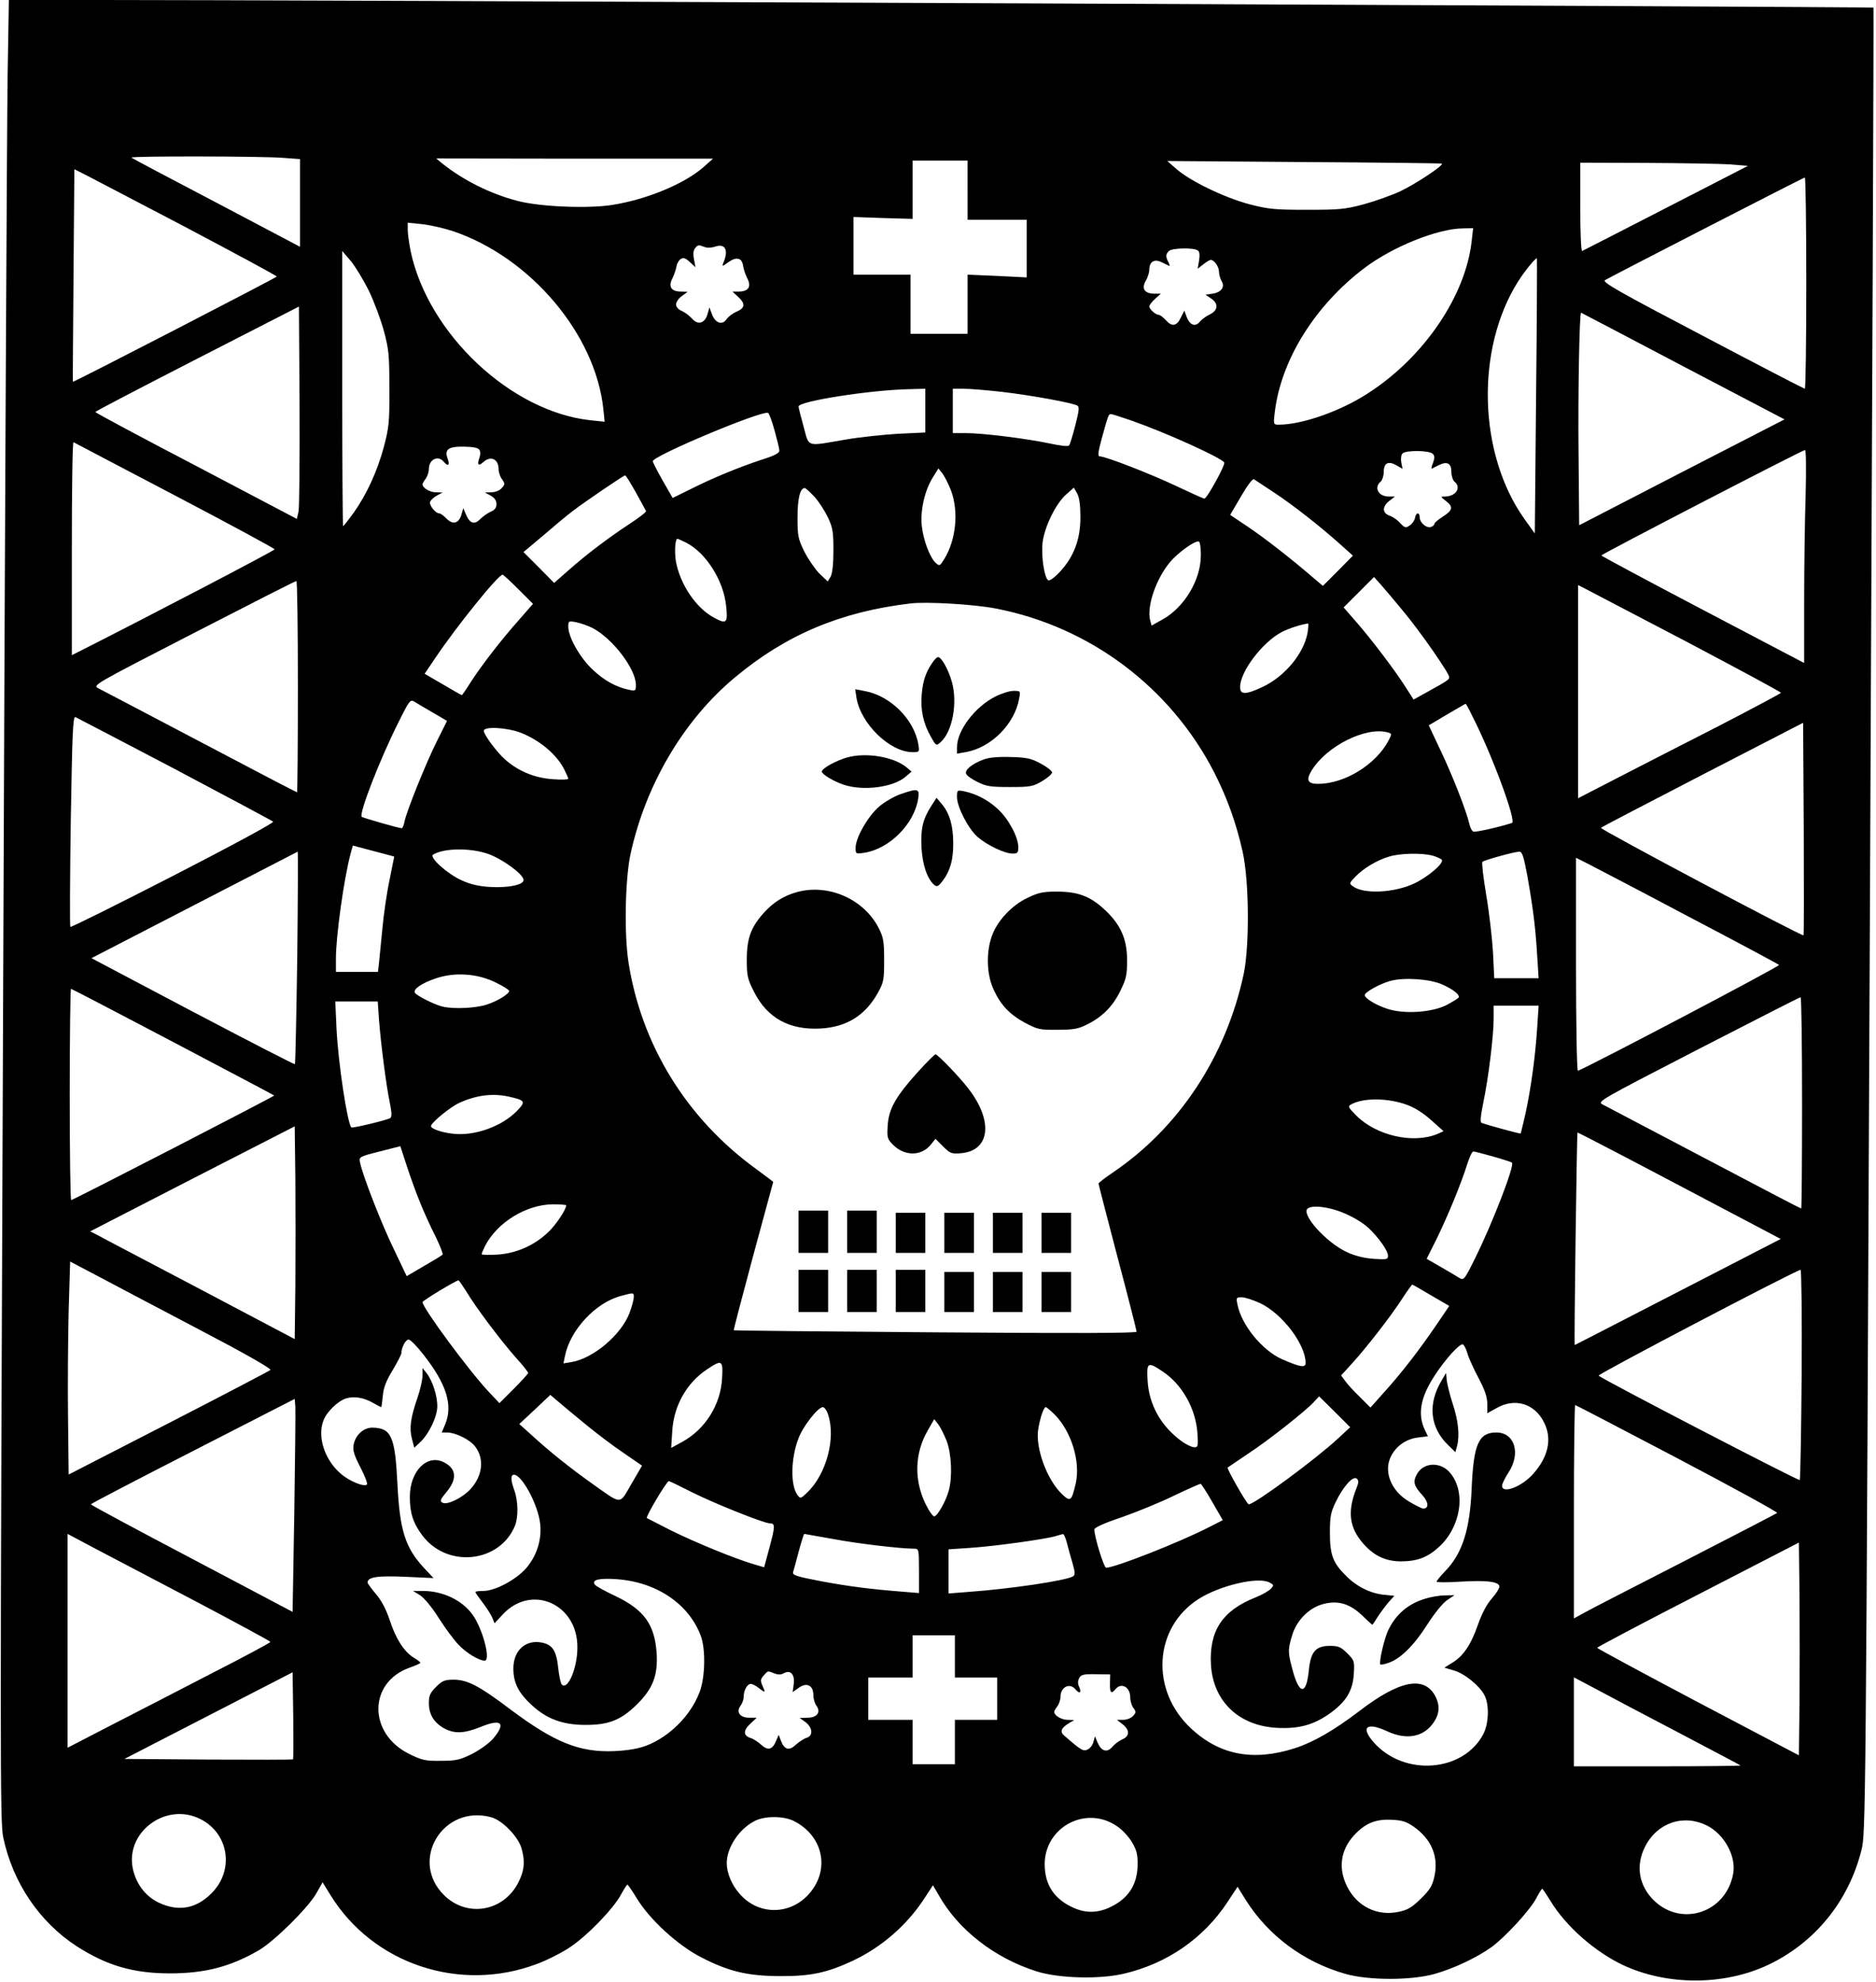 <?xml version="1.0" encoding="UTF-8" standalone="yes"?>
<svg version="1.0" xmlns="http://www.w3.org/2000/svg" width="888" height="938" viewBox="0 0 888 938" preserveAspectRatio="xMidYMid meet">
  <g transform="translate(0,938) scale(0.1,-0.1)" fill="#000000" stroke="none">
    <path d="M36 9018 c-3 -200 -13 -2138 -21 -4308 -15 -3666 -15 -3951 0 -4025
45 -215 171 -402 350 -518 143 -91 267 -127 440 -127 166 0 288 32 423 111 73
44 230 199 269 267 l30 53 37 -60 c201 -326 611 -464 976 -327 47 17 118 53
157 79 83 55 208 184 243 251 14 25 27 46 30 46 3 -1 23 -30 45 -66 61 -100
193 -221 304 -278 130 -67 218 -88 371 -89 147 -1 225 16 345 72 139 65 259
170 342 298 l39 60 27 -46 c92 -164 264 -298 462 -361 106 -34 301 -39 417
-11 204 48 376 168 488 338 l48 73 39 -63 c107 -169 274 -293 470 -349 112
-32 314 -32 426 0 91 26 200 78 268 127 66 49 180 173 210 229 13 25 26 46 29
46 3 0 20 -26 39 -57 73 -120 209 -240 344 -304 208 -97 476 -97 684 0 223
105 383 301 444 544 20 81 21 115 40 4400 11 2376 19 4320 17 4321 -4 4 -7752
37 -8379 36 l-447 0 -6 -362z m1302 -385 l82 -6 0 -207 0 -208 -396 209 c-218
114 -399 210 -402 213 -8 8 614 7 716 -1z m1992 -44 c-90 -79 -268 -153 -432
-179 -114 -18 -341 -9 -448 19 -130 34 -258 98 -360 180 l-25 21 655 -1 655 0
-45 -40z m1250 -109 l0 -140 140 0 140 0 0 -137 0 -136 -140 7 -140 6 0 -140
0 -140 -135 0 -135 0 0 140 0 140 -135 0 -135 0 0 136 0 137 140 -5 140 -4 0
138 0 138 130 0 130 0 0 -140z m2244 126 c17 -4 -118 -94 -195 -131 -41 -19
-119 -47 -174 -62 -90 -24 -117 -26 -270 -26 -152 0 -181 3 -270 26 -118 31
-281 110 -345 166 l-45 39 645 -5 c355 -2 649 -6 654 -7z m1365 -4 l85 -7
-389 -200 c-213 -110 -392 -201 -396 -203 -5 -2 -9 91 -9 207 l0 211 313 -1
c171 -1 350 -4 396 -7z m-7326 -289 c246 -130 447 -238 447 -242 -1 -5 -963
-502 -965 -498 -1 1 1 228 3 504 l4 502 32 -16 c17 -8 232 -121 479 -250z
m7687 -273 c0 -275 -3 -500 -7 -500 -3 0 -222 113 -485 252 -395 207 -476 253
-461 262 57 32 939 485 946 486 4 0 7 -225 7 -500z m-6406 246 c367 -124 675
-488 712 -843 l6 -59 -68 7 c-376 41 -767 409 -850 799 -7 36 -14 81 -14 101
l0 35 68 -7 c38 -4 103 -19 146 -33z m4822 -48 c-29 -259 -226 -549 -490 -719
-130 -85 -313 -149 -423 -149 -25 0 -26 1 -19 58 29 247 189 505 424 683 133
101 347 187 466 188 l49 1 -7 -62z m-3631 -27 c11 -5 32 -4 48 1 50 18 67 -15
41 -76 -7 -18 -5 -18 25 4 39 27 64 19 69 -21 2 -13 10 -38 19 -56 21 -39 6
-63 -40 -63 l-30 0 27 -25 c35 -32 33 -53 -7 -70 -19 -8 -40 -24 -48 -36 -20
-30 -54 -18 -69 24 l-12 32 -9 -32 c-13 -44 -46 -53 -73 -21 -12 13 -33 29
-48 36 -17 7 -28 19 -28 31 0 11 12 29 28 40 l27 20 -31 1 c-47 0 -62 23 -41
63 9 18 17 43 19 56 2 13 11 29 20 35 13 8 23 5 43 -14 l27 -25 -7 38 c-5 24
-3 42 5 52 14 17 16 17 45 6z m2334 -16 c9 -5 11 -20 7 -47 l-7 -40 27 21 c15
12 30 21 35 21 16 0 39 -32 39 -56 0 -13 6 -33 12 -44 18 -28 -1 -54 -43 -60
l-33 -5 27 -18 c36 -24 33 -57 -8 -76 -16 -8 -37 -23 -46 -34 -21 -26 -47 -16
-62 23 l-11 30 -16 -32 c-19 -42 -43 -46 -71 -14 -13 14 -28 26 -35 26 -14 0
-44 27 -44 40 0 5 12 21 27 35 l28 25 -31 0 c-46 0 -62 24 -41 60 9 15 17 39
17 53 0 38 24 53 58 36 15 -7 31 -15 35 -17 5 -3 4 5 -2 16 -14 27 -14 38 2
54 15 14 114 17 136 3z m-3923 -191 c24 -50 56 -135 71 -190 24 -89 26 -117
26 -274 1 -159 -2 -184 -26 -275 -32 -118 -81 -224 -143 -312 -25 -34 -47 -63
-50 -63 -2 0 -4 293 -4 651 l0 651 41 -48 c22 -27 60 -90 85 -140z m5525 -499
l-6 -650 -48 67 c-220 307 -234 805 -31 1126 33 52 85 115 89 109 1 -1 0 -294
-4 -652z m-5858 -547 l-8 -34 -477 251 c-263 137 -477 252 -477 255 0 3 217
116 482 252 l482 247 3 -468 c1 -258 -1 -484 -5 -503z m6553 689 l481 -252
-486 -250 -486 -251 -3 341 c-3 277 4 665 12 665 1 0 218 -114 482 -253z
m-3586 -210 l0 -104 -127 -6 c-71 -4 -184 -16 -253 -28 -187 -32 -169 -38
-196 61 -13 47 -24 90 -24 96 0 25 338 78 523 82 l77 2 0 -103z m365 88 c137
-16 334 -52 355 -65 10 -6 7 -27 -10 -93 -12 -47 -25 -89 -29 -95 -4 -6 -36
-3 -92 9 -109 23 -315 49 -396 49 l-63 0 0 105 0 105 53 0 c28 0 111 -7 182
-15z m-1079 -181 c12 -43 23 -87 23 -96 1 -12 -21 -24 -81 -43 -110 -36 -231
-86 -337 -139 l-87 -43 -47 82 c-26 46 -47 87 -47 92 0 25 507 238 545 229 5
-1 19 -38 31 -82z m1691 45 c165 -58 423 -175 438 -198 6 -11 -82 -171 -94
-171 -5 0 -64 27 -132 59 -122 58 -336 141 -363 141 -11 0 -9 17 10 88 30 108
31 112 43 112 5 0 49 -14 98 -31z m-4529 -354 c259 -136 472 -251 472 -255 0
-6 -594 -316 -932 -487 l-28 -14 0 506 c0 279 3 504 8 502 4 -2 220 -116 480
-252z m1441 216 c6 -8 5 -25 0 -39 -12 -32 -4 -40 19 -19 35 32 72 14 72 -33
0 -14 7 -36 16 -48 15 -21 15 -25 -2 -43 -9 -11 -31 -19 -48 -19 l-31 -1 28
-15 c18 -10 27 -23 27 -40 0 -17 -8 -28 -27 -36 -16 -7 -38 -23 -50 -35 -27
-28 -49 -21 -67 21 l-13 31 -8 -28 c-12 -44 -40 -53 -71 -22 -13 14 -29 25
-34 25 -19 0 -50 40 -44 55 4 9 18 22 33 30 l26 14 -32 1 c-29 0 -63 21 -63
38 0 4 7 16 15 26 8 11 15 32 15 46 0 45 43 67 70 35 20 -24 30 -18 20 11 -18
46 0 61 75 60 45 -1 68 -5 74 -15z m4513 -19 c9 -9 10 -19 1 -43 -7 -17 -9
-29 -5 -27 4 2 19 10 34 17 38 19 58 8 58 -32 0 -19 7 -40 15 -47 34 -28 6
-70 -46 -70 -21 0 -21 -1 5 -21 36 -28 33 -44 -14 -74 -22 -14 -40 -29 -40
-34 0 -5 -7 -12 -16 -15 -21 -8 -54 20 -54 46 0 25 -18 23 -22 -3 -2 -12 -13
-28 -25 -36 -19 -13 -23 -12 -45 11 -12 14 -35 30 -50 35 -36 13 -36 43 -2 70
l27 21 -30 0 c-48 0 -71 42 -38 70 8 7 15 28 15 47 0 42 22 53 61 30 l28 -16
-6 30 c-3 16 -1 35 5 42 14 17 127 16 144 -1z m1765 -194 c-4 -116 -7 -343 -7
-503 l0 -293 -480 252 c-263 138 -479 254 -480 257 0 6 950 498 964 499 5 0 6
-86 3 -212z m-4046 22 c38 -100 25 -235 -32 -327 -20 -32 -22 -33 -39 -18 -29
26 -60 110 -67 178 -7 75 15 168 53 228 l26 42 19 -24 c10 -13 28 -49 40 -79z
m-1491 -11 c25 -45 46 -84 48 -88 1 -5 -34 -32 -80 -62 -100 -66 -201 -142
-289 -220 l-66 -58 -72 73 -73 73 94 79 c51 44 112 95 136 113 54 42 244 171
251 171 4 0 26 -37 51 -81z m3022 -1 c92 -61 217 -159 314 -246 l58 -52 -71
-72 -71 -71 -44 37 c-106 92 -243 198 -316 246 l-79 53 51 87 c28 49 55 85 61
82 5 -3 49 -32 97 -64z m-2177 -19 c21 -23 49 -67 64 -98 23 -49 26 -69 26
-156 0 -65 -5 -108 -13 -124 l-14 -23 -40 38 c-21 22 -53 68 -71 104 -29 59
-32 73 -32 160 0 90 12 140 34 140 5 0 25 -19 46 -41z m1259 -94 c1 -105 -30
-188 -94 -258 -26 -29 -51 -47 -58 -44 -19 12 -34 115 -27 179 9 75 63 185
112 228 l36 32 16 -28 c10 -19 15 -56 15 -109z m-1865 -124 c93 -48 176 -179
188 -298 9 -83 2 -89 -58 -56 -84 45 -158 155 -179 262 -8 45 -5 111 7 111 2
0 21 -9 42 -19z m2435 -63 c-1 -115 -80 -245 -183 -301 l-50 -28 -7 26 c-16
65 27 193 93 273 38 46 120 105 138 99 5 -2 10 -32 9 -69z m-3230 -157 l69
-69 -69 -79 c-82 -92 -177 -215 -228 -295 -20 -32 -38 -58 -40 -58 -2 0 -43
23 -90 51 l-86 50 52 77 c99 147 296 392 317 392 3 0 37 -31 75 -69z m4190
-106 c80 -96 216 -292 216 -310 0 -11 -6 -16 -102 -69 l-67 -37 -37 58 c-50
79 -159 223 -233 308 l-61 70 72 72 72 72 33 -37 c18 -20 66 -77 107 -127z
m-5234 -355 c0 -275 -2 -500 -4 -500 -3 0 -208 107 -458 239 -249 131 -466
245 -482 253 -28 15 -28 15 450 261 264 136 482 247 487 247 4 0 7 -225 7
-500z m6573 213 c246 -130 447 -238 447 -242 0 -3 -132 -73 -292 -156 -161
-82 -377 -193 -480 -246 l-188 -97 0 504 0 505 33 -17 c17 -9 233 -122 480
-251z m-3270 157 c446 -86 828 -373 1035 -777 61 -120 103 -237 134 -374 31
-139 33 -445 5 -579 -84 -392 -307 -729 -623 -942 -35 -24 -64 -46 -64 -50 0
-5 41 -161 90 -349 50 -188 90 -346 90 -352 0 -7 -294 -8 -952 -3 -524 4 -954
8 -955 10 -1 1 40 159 92 352 52 192 95 350 95 350 0 1 -37 29 -82 62 -328
238 -542 586 -603 977 -21 134 -16 397 10 515 72 328 252 633 494 834 242 202
501 311 831 350 77 9 300 -4 403 -24z m-1909 -92 c95 -49 206 -194 206 -270 0
-28 -2 -29 -32 -23 -62 13 -118 44 -173 96 -60 56 -115 154 -115 202 0 28 1
29 37 22 20 -4 55 -16 77 -27z m3385 -25 c-19 -98 -107 -204 -212 -254 -81
-38 -107 -38 -107 -1 0 74 107 214 198 261 34 17 85 34 123 40 4 1 2 -20 -2
-46z m-4138 -377 l65 -38 -48 -96 c-51 -102 -141 -325 -153 -379 -3 -18 -10
-33 -13 -33 -14 0 -184 49 -190 54 -14 14 87 275 174 447 53 107 56 110 77 97
12 -8 52 -31 88 -52z m4919 -17 c94 -184 209 -497 187 -504 -61 -20 -173 -45
-183 -41 -7 3 -15 19 -19 37 -13 58 -81 233 -138 351 l-54 115 86 51 c47 27
87 51 88 51 2 1 17 -26 33 -60z m-6142 -249 c251 -133 461 -245 465 -249 5 -5
-208 -120 -473 -256 -265 -136 -484 -245 -487 -242 -3 3 -2 229 2 502 7 417
10 495 22 491 7 -3 219 -114 471 -246z m7709 -787 c-7 -6 -965 502 -959 509 4
4 221 117 482 252 l475 245 3 -501 c1 -276 1 -503 -1 -505z m-6072 959 c89
-35 169 -102 205 -172 11 -22 20 -42 20 -46 0 -4 -33 -5 -73 -2 -87 6 -164 38
-227 94 -40 36 -100 117 -100 135 0 22 109 16 175 -9z m4102 2 c22 -6 22 -7 6
-38 -59 -114 -208 -206 -334 -206 -50 0 -58 18 -30 64 71 115 255 207 358 180z
m-4723 -698 c-13 -61 -28 -165 -34 -231 -6 -66 -14 -139 -16 -162 l-5 -43
-100 0 -99 0 0 63 c0 107 38 378 69 495 l11 40 98 -26 98 -26 -22 -110z m465
123 c66 -23 164 -93 169 -122 5 -24 -68 -40 -158 -35 -53 3 -93 12 -136 32
-67 30 -154 109 -134 121 50 31 174 33 259 4z m-902 -491 c-4 -276 -9 -503
-11 -505 -2 -2 -220 110 -484 249 l-479 253 486 251 c267 138 488 252 490 253
2 0 1 -225 -2 -501z m5822 390 c27 -152 39 -245 47 -377 l7 -111 -105 0 -105
0 -6 123 c-4 67 -18 189 -32 271 -14 83 -22 153 -18 157 9 8 148 47 174 48 14
1 21 -21 38 -111z m-447 92 c21 -6 40 -15 43 -20 10 -16 -67 -82 -132 -112
-94 -44 -238 -51 -289 -13 -18 13 -18 15 11 45 37 39 101 78 158 95 51 17 159
19 209 5z m1212 -289 c231 -121 423 -224 427 -228 6 -6 -893 -478 -952 -501
-5 -2 -9 222 -9 502 l0 506 58 -29 c31 -16 246 -128 476 -250z m-5648 -311
c35 -17 64 -35 64 -40 0 -14 -52 -47 -104 -64 -51 -18 -160 -23 -212 -10 -38
9 -121 51 -130 65 -10 17 32 46 101 69 89 30 196 22 281 -20z m4480 -9 c55
-25 86 -50 78 -63 -3 -4 -29 -20 -57 -35 -69 -35 -201 -44 -279 -18 -54 17
-108 50 -108 65 0 14 70 53 120 67 64 18 186 10 246 -16z m-6008 -272 c262
-138 478 -252 480 -254 3 -3 -952 -495 -961 -495 -4 0 -7 225 -7 500 0 275 3
500 6 500 3 0 220 -113 482 -251z m7712 -289 c0 -275 -2 -500 -4 -500 -3 0
-208 107 -458 239 -249 131 -466 245 -481 253 -28 14 -23 17 450 261 263 135
481 247 486 247 4 0 7 -225 7 -500z m-6736 393 c9 -116 34 -310 51 -392 10
-48 10 -68 2 -73 -17 -10 -179 -49 -184 -44 -19 19 -62 305 -70 464 l-6 132
101 0 100 0 6 -87z m5482 -40 c-9 -136 -29 -282 -55 -403 -12 -51 -22 -94 -23
-95 -3 -2 -147 37 -184 50 -9 2 -6 30 7 96 25 119 49 317 49 396 l0 63 106 0
107 0 -7 -107z m-4869 -323 c80 -18 83 -23 40 -68 -72 -74 -202 -120 -303
-108 -55 6 -104 24 -104 36 0 16 94 93 136 111 80 36 155 45 231 29z m4255
-40 c36 -13 79 -41 114 -73 l57 -51 -29 -13 c-115 -48 -289 -8 -384 87 -39 39
-41 44 -24 53 57 32 176 31 266 -3z m-5264 -853 l-3 -255 -445 235 c-245 129
-463 243 -484 255 l-39 20 484 249 484 248 3 -249 c1 -137 1 -363 0 -503z
m6553 471 l478 -252 -262 -135 c-144 -74 -363 -187 -487 -251 -124 -64 -225
-116 -226 -116 -4 4 10 1006 13 1006 3 0 221 -113 484 -252z m-5962 -81 c17
-42 49 -114 72 -158 22 -45 37 -84 34 -87 -3 -4 -43 -28 -88 -54 l-82 -48 -61
128 c-58 119 -149 352 -160 411 -5 25 -3 27 93 51 l98 25 31 -95 c17 -52 45
-130 63 -173z m5079 219 c46 -13 86 -26 89 -29 13 -14 -95 -293 -177 -457 -49
-99 -52 -101 -73 -88 -12 8 -52 31 -88 52 l-66 38 49 98 c51 105 115 259 144
353 10 31 22 57 28 57 6 0 48 -11 94 -24z m-4388 -231 c0 -19 -45 -87 -81
-123 -66 -65 -153 -104 -244 -110 -41 -2 -75 -2 -75 2 0 4 7 21 16 39 58 112
195 196 322 197 34 0 62 -2 62 -5z m3620 -16 c60 -14 138 -54 179 -92 48 -46
91 -107 91 -130 0 -18 -5 -19 -68 -15 -44 3 -89 14 -125 31 -101 46 -223 184
-186 208 18 11 54 11 109 -2z m-5353 -574 c199 -104 339 -183 333 -189 -4 -4
-221 -118 -482 -252 l-473 -243 -3 272 c-2 150 0 376 3 504 l7 232 137 -72
c75 -40 290 -153 478 -252z m7581 -209 c-2 -272 -6 -497 -9 -501 -6 -5 -931
475 -952 494 -6 7 936 500 956 501 4 0 7 -222 5 -494z m-6321 392 c42 -72 168
-239 237 -316 31 -34 56 -66 56 -70 0 -4 -31 -38 -68 -75 l-68 -68 -50 53
c-95 101 -314 398 -314 425 0 7 157 102 170 103 3 0 19 -24 37 -52z m4567 -19
l86 -50 -59 -87 c-78 -115 -164 -227 -247 -319 l-67 -75 -49 49 c-27 26 -59
60 -70 76 l-20 27 53 58 c68 75 181 220 236 305 24 37 46 67 48 67 2 0 42 -23
89 -51z m-3774 -9 c0 -10 -9 -45 -21 -76 -39 -102 -171 -214 -275 -231 l-37
-6 7 34 c24 123 144 253 264 285 63 17 62 17 62 -6z m2965 -28 c105 -50 215
-195 215 -283 0 -24 -25 -20 -112 18 -94 42 -193 163 -211 261 -6 30 -5 32 21
32 15 0 54 -13 87 -28z m-3961 -243 c110 -140 141 -240 103 -331 l-16 -38 27
0 c39 -1 105 -33 130 -65 46 -58 37 -141 -22 -204 -38 -41 -110 -76 -132 -63
-13 7 -10 15 20 51 50 60 47 109 -11 139 -80 43 -163 -40 -163 -162 0 -77 15
-124 59 -183 117 -156 364 -131 438 44 17 42 16 117 -2 168 -18 50 -19 75 -2
75 38 0 115 -144 124 -233 8 -76 -17 -152 -67 -210 -49 -55 -147 -107 -202
-107 -21 0 -38 -2 -38 -5 0 -3 16 -26 36 -52 20 -26 40 -58 45 -72 l10 -24 38
41 c135 147 354 52 354 -153 1 -97 -45 -207 -74 -178 -5 5 -13 42 -17 81 -9
81 -27 108 -79 118 -76 14 -133 -38 -133 -123 0 -69 25 -117 90 -176 69 -63
144 -90 245 -91 116 -1 174 22 252 99 75 75 98 138 91 244 -10 133 -60 202
-193 266 -51 24 -97 49 -100 56 -14 22 20 30 100 25 190 -12 345 -116 402
-268 24 -64 21 -199 -6 -268 -42 -110 -141 -209 -251 -252 -38 -14 -85 -23
-152 -26 -164 -7 -282 40 -493 198 -148 112 -203 140 -268 140 -42 0 -54 -5
-83 -34 -28 -28 -34 -42 -34 -76 0 -53 23 -92 70 -119 50 -28 96 -26 174 5 99
41 123 20 61 -54 -21 -24 -63 -54 -102 -74 -57 -28 -76 -32 -147 -32 -72 -1
-89 3 -148 32 -196 96 -196 339 1 409 28 10 51 20 51 23 0 3 -14 14 -31 24
-45 27 -85 88 -114 177 -18 54 -40 95 -66 125 -21 25 -39 49 -39 54 0 26 47
33 178 27 l134 -6 -45 48 c-89 96 -115 177 -126 401 -11 221 -29 261 -117 263
-42 1 -81 -34 -90 -80 -5 -27 1 -48 32 -108 21 -41 35 -77 31 -81 -13 -13 -83
15 -124 51 -76 65 -112 174 -82 252 15 40 67 91 106 104 39 12 84 5 131 -22
18 -10 35 -19 36 -19 2 0 5 24 8 53 3 38 15 70 46 121 23 39 42 75 42 82 0 26
20 64 34 64 8 0 40 -32 70 -71z m4942 5 c6 -21 30 -74 53 -117 30 -57 41 -90
41 -122 l0 -44 43 24 c88 51 183 22 227 -70 37 -76 19 -160 -52 -240 -53 -61
-148 -98 -148 -57 0 9 14 37 30 62 60 91 30 190 -57 190 -84 0 -108 -55 -117
-265 -8 -195 -44 -308 -126 -392 -22 -23 -40 -45 -40 -49 0 -4 51 -4 113 0
121 7 176 1 184 -20 3 -8 -13 -34 -34 -58 -26 -29 -48 -72 -67 -125 -33 -95
-69 -149 -122 -181 l-37 -23 44 -13 c52 -15 122 -72 146 -118 23 -44 20 -133
-5 -182 -94 -182 -376 -204 -520 -40 -64 73 -32 97 66 51 91 -42 173 -26 219
44 27 39 29 80 8 121 -52 100 -168 79 -360 -68 -122 -93 -220 -149 -308 -177
-195 -62 -353 -32 -488 93 -195 180 -179 476 33 613 101 65 284 108 337 79 21
-11 22 -13 6 -30 -9 -10 -42 -29 -73 -41 -156 -62 -219 -158 -210 -318 10
-173 132 -290 314 -299 100 -5 169 13 244 65 80 56 113 109 118 188 4 63 3 66
-31 100 -30 30 -42 35 -81 35 -69 0 -92 -27 -101 -118 -12 -119 -47 -114 -79
13 -20 74 -20 89 0 154 21 73 83 134 151 150 69 17 123 0 182 -56 24 -24 46
-43 47 -43 1 0 13 17 25 37 13 20 36 51 51 69 l28 31 -49 5 c-63 6 -130 39
-179 89 -63 62 -77 100 -77 204 0 78 4 97 28 147 36 74 83 126 100 109 9 -9 8
-19 -2 -44 -44 -110 -35 -187 32 -263 51 -58 105 -83 176 -84 78 0 127 18 181
67 105 95 131 261 54 352 -46 55 -128 50 -158 -8 -19 -35 -13 -55 27 -98 29
-32 32 -63 4 -63 -7 0 -37 15 -67 33 -86 50 -123 144 -85 216 24 47 71 80 125
87 l49 6 -13 27 c-37 74 -24 155 44 259 48 75 119 154 134 149 6 -2 16 -21 22
-43z m-3528 -116 c-6 -126 -80 -243 -188 -302 l-53 -29 5 79 c7 120 68 229
165 293 70 47 76 44 71 -41z m2085 31 c92 -61 156 -174 165 -291 4 -63 3 -68
-15 -68 -11 0 -38 13 -59 28 -99 72 -156 174 -162 290 -5 85 1 88 71 41z
m-2728 -253 c50 -41 129 -101 177 -133 l87 -60 -50 -86 c-59 -101 -42 -101
-189 3 -105 75 -199 150 -285 229 l-57 51 74 69 73 69 40 -34 c22 -19 81 -68
130 -108z m3558 -65 c-107 -99 -395 -311 -422 -311 -9 0 -105 169 -100 174 2
2 46 31 96 65 99 65 272 202 312 245 l25 27 74 -73 73 -73 -58 -54z m-4940
-353 l-8 -467 -477 252 c-263 138 -478 254 -478 257 0 3 217 116 483 252 l482
247 3 -37 c1 -20 -1 -247 -5 -504z m6547 260 c264 -139 476 -255 472 -259 -4
-3 -198 -104 -432 -224 -234 -120 -449 -230 -477 -246 l-53 -29 0 505 c0 278
3 505 6 505 3 0 221 -114 484 -252z m-4020 206 c37 -112 -9 -283 -100 -369
-30 -29 -32 -29 -45 -11 -34 45 -32 172 4 267 22 59 93 149 116 149 7 0 19
-16 25 -36z m1074 -1 c78 -80 121 -222 98 -324 -20 -85 -25 -89 -66 -50 -72
70 -127 222 -111 310 9 54 26 101 35 101 4 0 24 -17 44 -37z m-513 -123 c23
-61 28 -171 10 -235 -13 -48 -51 -117 -68 -122 -6 -2 -25 24 -42 59 -55 113
-52 239 10 347 l31 54 19 -24 c10 -13 28 -49 40 -79z m-1203 -244 c108 -54
339 -146 366 -146 26 0 25 -14 -1 -112 l-26 -96 -51 15 c-88 26 -276 103 -391
160 -60 31 -112 57 -113 58 -7 6 94 175 104 175 3 0 53 -24 112 -54z m2461
-46 l49 -85 -67 -34 c-136 -70 -443 -191 -485 -191 -11 0 -56 147 -56 181 0 9
49 31 130 58 71 25 182 70 247 102 65 31 121 56 126 56 4 -1 29 -40 56 -87z
m-4811 -470 c193 -102 352 -188 352 -191 0 -4 -125 -71 -278 -149 -152 -79
-368 -190 -479 -247 l-203 -105 0 506 0 506 128 -68 c70 -37 286 -150 480
-252z m3015 296 c116 -22 320 -46 385 -46 21 0 22 -3 22 -105 l0 -105 -72 6
c-153 12 -258 25 -391 50 -116 22 -137 29 -133 43 3 9 15 53 27 99 12 45 24
82 26 82 2 0 63 -11 136 -24z m1107 -18 c6 -24 18 -67 27 -97 12 -43 13 -55 2
-62 -33 -20 -300 -60 -501 -74 l-88 -7 0 105 0 104 103 7 c112 7 354 41 402
55 17 5 33 10 37 10 4 1 12 -18 18 -41z m3468 -758 l-3 -248 -477 251 c-263
139 -478 255 -478 258 0 3 215 117 478 252 l477 246 3 -255 c1 -141 1 -367 0
-504z m-3998 220 l0 -100 100 0 100 0 0 -100 0 -100 -100 0 -100 0 0 -105 0
-105 -100 0 -100 0 0 105 0 105 -105 0 -105 0 0 100 0 100 105 0 105 0 0 100
0 100 100 0 100 0 0 -100z m-3133 -487 c-2 -2 -183 -2 -401 -1 l-397 3 398
205 398 205 3 -204 c1 -112 1 -206 -1 -208z m2278 407 c18 -7 33 -7 46 1 32
17 52 -7 46 -53 l-5 -37 28 20 c38 28 70 13 70 -34 0 -18 7 -40 15 -51 22 -30
2 -56 -43 -56 l-37 -1 28 -20 c34 -26 37 -65 5 -74 -13 -4 -35 -19 -50 -32
-32 -31 -55 -25 -71 17 l-11 29 -13 -30 c-17 -41 -39 -46 -71 -16 -15 13 -37
28 -49 31 -35 11 -36 35 -2 67 l31 29 -36 0 c-43 0 -63 27 -41 56 8 11 15 29
15 42 0 31 17 62 34 62 7 0 25 -9 40 -21 29 -23 31 -21 14 15 -9 22 -8 29 7
46 21 23 17 23 50 10z m1589 -48 c-1 -45 6 -51 26 -27 28 34 70 10 70 -39 0
-17 7 -40 15 -50 13 -17 13 -22 -2 -38 -9 -10 -30 -18 -46 -18 l-30 0 27 -21
c34 -27 34 -56 -1 -71 -16 -7 -37 -23 -48 -36 -25 -29 -52 -21 -70 21 l-12 29
-7 -25 c-3 -15 -15 -31 -27 -37 -20 -11 -31 -5 -111 65 -22 18 -16 36 20 58
l27 16 -32 1 c-29 0 -63 21 -63 38 0 4 7 16 15 26 8 11 15 32 15 46 0 45 43
67 70 35 19 -23 31 -18 19 9 -8 16 -8 29 -1 43 9 17 21 20 79 19 l68 -1 -1
-43z m2681 -227 c165 -87 302 -159 304 -161 2 -2 -174 -4 -392 -4 l-397 0 0
211 0 210 93 -49 c50 -27 227 -121 392 -207z m-6986 -415 c135 -68 161 -243
52 -351 -72 -73 -156 -88 -248 -45 -62 29 -106 85 -123 156 -42 176 155 324
319 240z m1376 9 c52 -14 126 -90 143 -145 18 -62 15 -105 -14 -163 -70 -139
-244 -169 -353 -60 -165 165 -3 430 224 368z m1433 -18 c138 -70 172 -228 74
-342 -90 -105 -244 -106 -333 0 -36 41 -59 97 -59 143 0 72 57 160 130 198 47
26 139 26 188 1z m1521 -19 c27 -16 58 -48 76 -76 25 -41 30 -60 30 -110 -1
-98 -45 -164 -135 -205 -57 -26 -113 -26 -170 0 -90 41 -134 107 -135 204 -1
173 187 279 334 187z m1413 -8 c84 -59 118 -141 98 -234 -10 -46 -21 -64 -65
-107 -43 -42 -62 -53 -106 -62 -101 -21 -196 26 -243 121 -42 85 -31 170 32
240 53 58 103 79 179 75 50 -2 71 -9 105 -33z m1389 5 c81 -41 138 -145 123
-227 -33 -183 -241 -254 -373 -129 -73 70 -90 165 -45 255 57 115 183 158 295
101z"/>
    <path d="M4413 6243 c-31 -46 -44 -83 -50 -149 -7 -73 8 -141 44 -202 24 -43
25 -43 45 -25 57 50 82 189 53 288 -17 59 -49 115 -65 115 -5 0 -17 -12 -27
-27z"/>
    <path d="M4054 6078 c20 -123 157 -257 265 -258 33 0 34 1 28 36 -19 118 -132
231 -253 253 l-46 9 6 -40z"/>
    <path d="M4713 6084 c-97 -48 -183 -161 -183 -240 l0 -31 45 8 c118 22 228
133 249 252 7 37 7 37 -27 37 -18 0 -56 -12 -84 -26z"/>
    <path d="M4010 5795 c-53 -15 -120 -52 -120 -67 0 -12 55 -46 103 -62 93 -31
235 -13 294 38 l28 24 -25 21 c-60 49 -190 71 -280 46z"/>
    <path d="M4655 5785 c-55 -21 -89 -49 -82 -67 3 -9 27 -26 54 -39 41 -21 63
-24 153 -24 97 0 109 2 153 28 26 15 47 34 47 41 0 7 -24 26 -52 41 -46 25
-66 30 -143 32 -61 2 -103 -2 -130 -12z"/>
    <path d="M4262 5621 c-29 -10 -74 -36 -100 -58 -53 -45 -112 -148 -112 -195 0
-30 0 -30 42 -24 119 19 235 136 254 255 8 49 -1 51 -84 22z"/>
    <path d="M4530 5607 c0 -46 53 -149 97 -188 45 -39 128 -79 166 -79 24 0 27 4
27 31 0 47 -46 133 -96 179 -46 43 -103 73 -161 85 -32 6 -33 6 -33 -28z"/>
    <path d="M4408 5565 c-40 -62 -51 -109 -46 -199 5 -81 27 -146 61 -175 13 -10
19 -6 40 21 35 47 50 101 49 178 0 82 -17 139 -52 182 l-27 32 -25 -39z"/>
    <path d="M3770 5157 c-61 -17 -110 -48 -155 -98 -60 -67 -80 -120 -80 -220 0
-79 3 -92 35 -155 63 -123 167 -180 314 -172 124 7 212 62 272 170 27 49 29
61 29 153 0 86 -3 107 -24 149 -69 140 -241 216 -391 173z"/>
    <path d="M4865 5131 c-76 -35 -147 -112 -171 -184 -27 -78 -23 -180 8 -248 34
-75 76 -120 150 -160 59 -31 69 -34 153 -33 73 0 99 4 136 23 75 36 125 86
161 159 29 59 33 76 33 147 0 102 -31 171 -110 243 -67 61 -124 82 -224 82
-63 0 -87 -5 -136 -29z"/>
    <path d="M4348 4310 c-108 -119 -141 -178 -146 -256 -4 -59 -2 -65 26 -93 53
-53 131 -54 176 -1 l24 30 36 -36 c34 -34 40 -36 87 -32 137 13 151 155 31
308 -43 56 -144 160 -154 160 -3 0 -40 -36 -80 -80z"/>
    <path d="M3780 3550 l0 -100 70 0 70 0 0 100 0 100 -70 0 -70 0 0 -100z"/>
    <path d="M4010 3550 l0 -100 70 0 70 0 0 100 0 100 -70 0 -70 0 0 -100z"/>
    <path d="M4240 3545 l0 -95 70 0 70 0 0 95 0 95 -70 0 -70 0 0 -95z"/>
    <path d="M4470 3545 l0 -95 70 0 70 0 0 95 0 95 -70 0 -70 0 0 -95z"/>
    <path d="M4700 3545 l0 -95 70 0 70 0 0 95 0 95 -70 0 -70 0 0 -95z"/>
    <path d="M4930 3545 l0 -95 70 0 70 0 0 95 0 95 -70 0 -70 0 0 -95z"/>
    <path d="M3780 3270 l0 -100 70 0 70 0 0 100 0 100 -70 0 -70 0 0 -100z"/>
    <path d="M4010 3270 l0 -100 70 0 70 0 0 100 0 100 -70 0 -70 0 0 -100z"/>
    <path d="M4240 3270 l0 -100 70 0 70 0 0 100 0 100 -70 0 -70 0 0 -100z"/>
    <path d="M4470 3265 l0 -95 70 0 70 0 0 95 0 95 -70 0 -70 0 0 -95z"/>
    <path d="M4700 3265 l0 -95 70 0 70 0 0 95 0 95 -70 0 -70 0 0 -95z"/>
    <path d="M4930 3265 l0 -95 70 0 70 0 0 95 0 95 -70 0 -70 0 0 -95z"/>
    <path d="M2000 2869 c0 -19 -11 -67 -24 -105 -33 -95 -39 -144 -26 -194 l11
-42 30 28 c41 40 79 120 79 169 0 49 -23 120 -50 155 l-20 25 0 -36z"/>
    <path d="M1988 1830 c19 -12 56 -56 88 -107 31 -49 73 -105 93 -126 36 -39 98
-77 125 -77 31 0 -10 154 -58 219 -51 69 -141 111 -235 111 l-46 0 33 -20z"/>
    <path d="M6825 2848 c-68 -112 -57 -224 30 -308 l34 -33 8 29 c13 50 6 120
-21 201 -14 43 -26 93 -28 111 l-3 34 -20 -34z"/>
    <path d="M6745 1813 c-80 -24 -138 -74 -174 -149 -19 -40 -45 -153 -37 -162 3
-2 20 1 39 8 55 18 121 83 183 181 33 52 73 101 93 115 l36 24 -45 -1 c-25 0
-67 -7 -95 -16z"/>
  </g>
</svg>